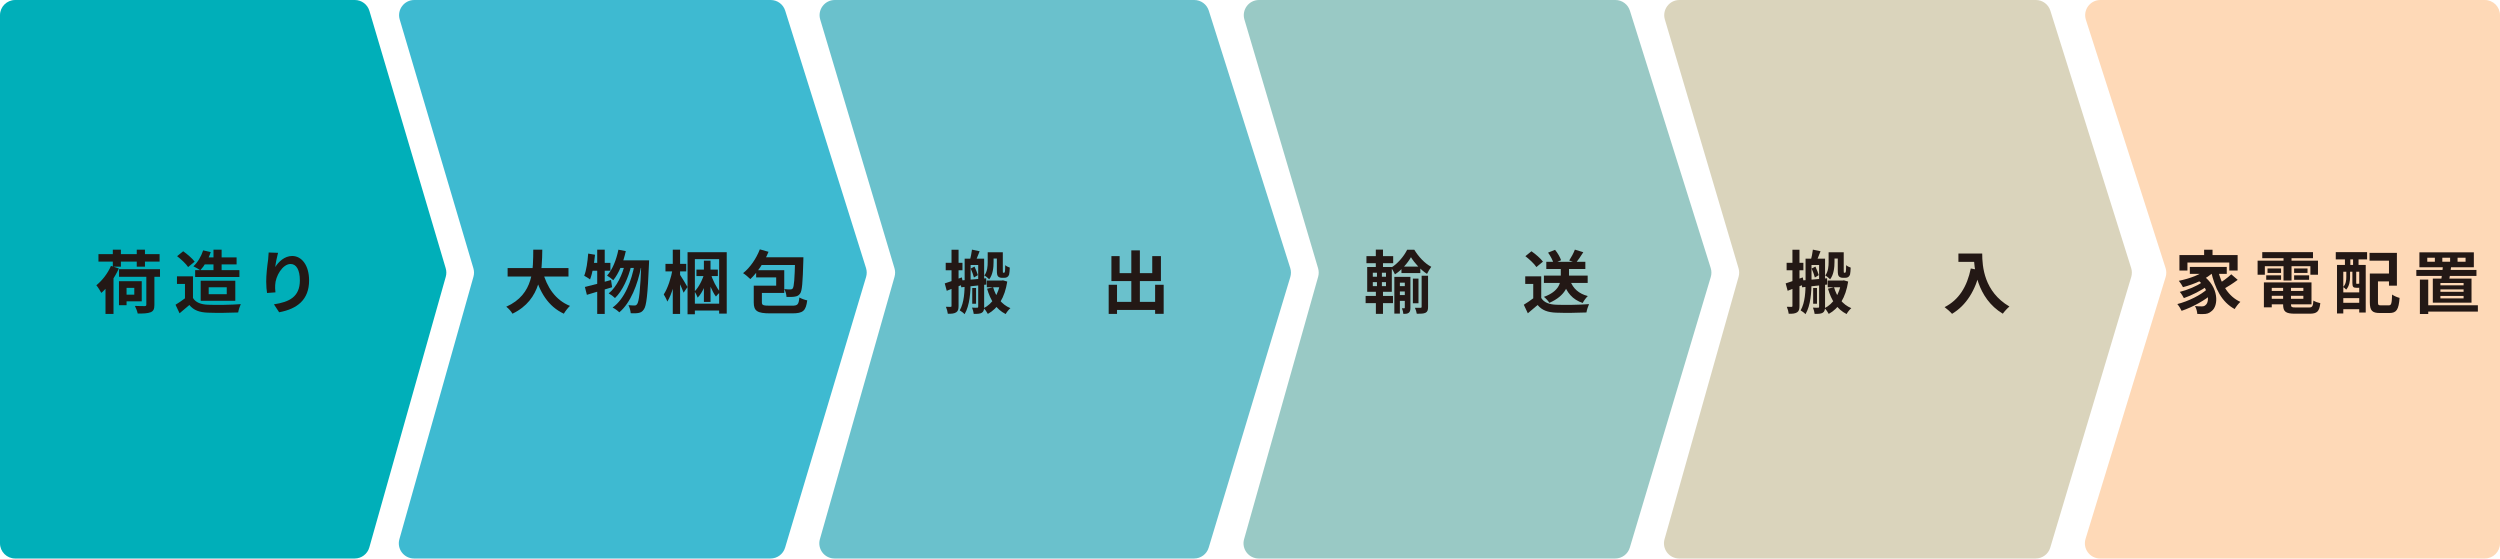 <svg width="658" height="147" viewBox="0 0 658 147" fill="none" xmlns="http://www.w3.org/2000/svg">
<path d="M0 4C0 1.791 1.791 0 4 0H93.395C95.167 0 96.727 1.165 97.23 2.863L117.313 70.619C117.528 71.344 117.533 72.115 117.328 72.843L97.204 144.087C96.718 145.81 95.145 147 93.355 147H4C1.791 147 0 145.209 0 143V4Z" fill="#00AFB9"/>
<path d="M105.205 5.136C104.446 2.572 106.367 0 109.04 0H202.847C204.594 0 206.14 1.134 206.663 2.802L227.938 70.559C228.177 71.321 228.183 72.138 227.954 72.904L206.637 144.147C206.131 145.84 204.573 147 202.805 147H108.969C106.317 147 104.399 144.466 105.12 141.914L124.612 72.842C124.817 72.115 124.812 71.344 124.598 70.62L105.205 5.136Z" fill="#3EBAD1"/>
<path d="M215.884 5.144C215.118 2.579 217.04 0 219.717 0H314.335C316.079 0 317.622 1.13 318.149 2.793L339.594 70.55C339.837 71.318 339.842 72.141 339.61 72.912L318.123 144.155C317.613 145.844 316.057 147 314.293 147H219.645C216.989 147 215.071 144.46 215.798 141.906L235.442 72.85C235.65 72.118 235.645 71.341 235.427 70.612L215.884 5.144Z" fill="#6AC1CC"/>
<path d="M327.529 5.136C326.77 2.572 328.691 0 331.365 0H425.171C426.919 0 428.464 1.134 428.987 2.802L450.262 70.559C450.502 71.321 450.507 72.138 450.278 72.904L428.961 144.147C428.455 145.84 426.897 147 425.129 147H331.293C328.641 147 326.723 144.466 327.444 141.914L346.936 72.842C347.142 72.115 347.137 71.344 346.922 70.62L327.529 5.136Z" fill="#99C9C5"/>
<path d="M438.192 5.136C437.433 2.572 439.354 0 442.028 0H535.834C537.582 0 539.127 1.134 539.65 2.802L560.925 70.559C561.165 71.321 561.17 72.138 560.941 72.904L539.624 144.147C539.118 145.84 537.56 147 535.792 147H441.956C439.304 147 437.387 144.466 438.107 141.914L457.6 72.842C457.805 72.115 457.8 71.344 457.585 70.62L438.192 5.136Z" fill="#DAD4BC"/>
<path d="M549.012 5.223C548.183 2.641 550.109 0 552.82 0H653.999C656.208 0 657.999 1.791 657.999 4V71.729V143C657.999 145.209 656.208 147 653.999 147H552.742C550.054 147 548.131 144.401 548.917 141.83L569.993 72.928C570.232 72.147 570.226 71.312 569.976 70.535L549.012 5.223Z" fill="#FED9B7"/>
<path d="M199.989 65.628L202.275 66.276C201.141 69.048 199.323 71.748 197.487 73.458C197.073 73.026 196.137 72.234 195.579 71.892C197.415 70.452 199.053 68.058 199.989 65.628ZM200.349 67.716H209.925V69.75H199.323L200.349 67.716ZM209.277 67.716H211.455C211.455 67.716 211.455 68.346 211.437 68.634C211.275 74.376 211.113 76.554 210.591 77.256C210.213 77.796 209.799 77.976 209.223 78.066C208.719 78.174 207.909 78.156 207.009 78.156C206.991 77.526 206.757 76.662 206.433 76.086C207.117 76.176 207.729 76.176 208.053 76.176C208.323 76.176 208.503 76.104 208.647 75.906C208.989 75.456 209.151 73.53 209.277 68.13V67.716ZM199.359 75.186H204.291V73.008H199.017V71.118H206.415V77.094H199.359V75.186ZM198.387 75.186H200.529V79.578C200.529 80.334 200.853 80.46 202.761 80.46C203.607 80.46 207.333 80.46 208.431 80.46C209.961 80.46 210.213 80.154 210.393 78.3C210.915 78.606 211.851 78.948 212.463 79.056C212.103 81.81 211.383 82.476 208.503 82.476C207.729 82.476 203.481 82.476 202.725 82.476C199.359 82.476 198.387 81.882 198.387 79.614V75.186Z" fill="#231815"/>
<path d="M183.303 70.956H188.937V72.666H183.303V70.956ZM185.265 68.616H187.011V79.47H185.265V68.616ZM185.427 71.766L186.543 72.162C185.985 74.43 184.941 77.022 183.627 78.336C183.465 77.85 183.087 77.13 182.817 76.698C183.933 75.6 184.959 73.566 185.427 71.766ZM180.963 66.384H191.277V82.548H189.279V68.202H182.889V82.71H180.963V66.384ZM181.971 79.92H190.485V81.738H181.971V79.92ZM187.011 71.892C187.551 73.71 188.595 75.78 189.585 76.878C189.225 77.148 188.703 77.67 188.433 78.048C187.443 76.752 186.453 74.34 185.913 72.252L187.011 71.892ZM175.149 69.444H180.621V71.424H175.149V69.444ZM177.075 65.718H179.001V82.62H177.075V65.718ZM177.039 70.812L178.191 71.19C177.741 74.016 176.823 77.526 175.635 79.38C175.455 78.822 175.023 77.994 174.699 77.49C175.743 75.924 176.661 73.08 177.039 70.812ZM178.911 72.216C179.271 72.72 180.675 75.024 180.945 75.546L179.919 77.04C179.559 75.978 178.569 73.854 178.119 73.008L178.911 72.216Z" fill="#231815"/>
<path d="M162.765 65.718L164.709 66.096C164.061 69.084 162.873 71.946 161.415 73.746C161.073 73.422 160.227 72.81 159.777 72.54C161.217 70.956 162.225 68.382 162.765 65.718ZM168.813 68.526H170.847C170.847 68.526 170.829 69.228 170.811 69.498C170.469 77.58 170.145 80.532 169.461 81.432C169.047 82.044 168.651 82.26 168.057 82.368C167.553 82.476 166.797 82.476 166.005 82.44C165.951 81.828 165.735 80.91 165.411 80.316C166.077 80.388 166.689 80.406 167.031 80.406C167.301 80.406 167.463 80.316 167.679 80.064C168.183 79.434 168.525 76.644 168.813 68.994V68.526ZM163.305 68.526H169.731V70.524H162.315L163.305 68.526ZM164.565 69.174L166.131 69.948C165.411 73.044 163.827 76.608 161.865 78.444C161.451 78.03 160.767 77.526 160.209 77.22C162.297 75.582 163.881 72.198 164.565 69.174ZM167.067 69.372L168.741 70.146C167.877 74.826 165.969 79.722 162.999 82.206C162.585 81.774 161.829 81.234 161.235 80.946C164.385 78.696 166.239 73.998 167.067 69.372ZM153.945 75.528C155.709 75.132 158.337 74.394 160.821 73.692L161.109 75.6C158.841 76.302 156.375 77.04 154.467 77.598L153.945 75.528ZM157.185 65.718H159.165V82.62H157.185V65.718ZM154.809 66.744L156.609 67.05C156.375 69.426 155.943 71.946 155.295 73.548C154.971 73.296 154.197 72.792 153.765 72.576C154.341 71.136 154.647 68.886 154.809 66.744ZM155.295 69.192H160.659V71.262H154.899L155.295 69.192Z" fill="#231815"/>
<path d="M133.605 70.56H149.625V72.792H133.605V70.56ZM142.839 71.46C143.919 75.582 146.205 79.002 150.021 80.514C149.481 81 148.761 81.936 148.401 82.566C144.279 80.64 142.029 76.914 140.661 71.964L142.839 71.46ZM140.355 65.718H142.731C142.641 71.208 142.605 78.84 134.883 82.566C134.541 81.972 133.875 81.198 133.245 80.73C140.625 77.436 140.301 70.596 140.355 65.718Z" fill="#231815"/>
<path d="M73.181 66.546C72.929 67.428 72.551 69.282 72.443 70.29C73.307 68.904 74.891 67.374 76.907 67.374C79.409 67.374 81.353 69.84 81.353 73.8C81.353 78.894 78.239 81.306 73.469 82.188L72.101 80.1C76.115 79.488 78.923 78.156 78.923 73.8C78.923 71.028 77.987 69.48 76.493 69.48C74.369 69.48 72.497 72.684 72.425 75.042C72.389 75.546 72.407 76.122 72.497 76.95L70.283 77.112C70.175 76.41 70.067 75.312 70.067 74.106C70.067 72.414 70.301 70.2 70.571 68.328C70.643 67.662 70.697 66.942 70.715 66.456L73.181 66.546Z" fill="#231815"/>
<path d="M53.723 67.752H62.273V69.588H53.723V67.752ZM51.365 71.1H63.011V72.9H51.365V71.1ZM53.471 65.898L55.469 66.348C54.857 68.202 53.795 69.984 52.715 71.136C52.301 70.812 51.401 70.326 50.897 70.092C52.031 69.084 52.949 67.482 53.471 65.898ZM56.189 65.718H58.331V72.306H56.189V65.718ZM50.789 72.738V79.362H48.683V74.736H46.577V72.738H50.789ZM50.789 78.426C51.509 79.614 52.877 80.136 54.749 80.208C56.855 80.298 60.941 80.244 63.371 80.046C63.137 80.55 62.777 81.594 62.687 82.242C60.509 82.35 56.873 82.386 54.713 82.296C52.499 82.206 51.005 81.684 49.835 80.28C49.043 80.982 48.233 81.666 47.261 82.458L46.199 80.208C47.009 79.704 47.981 79.074 48.809 78.426H50.789ZM46.613 67.428L48.215 66.132C49.295 66.888 50.609 68.022 51.239 68.868L49.511 70.29C48.971 69.444 47.675 68.238 46.613 67.428ZM54.929 75.6V77.436H59.681V75.6H54.929ZM52.823 73.89H61.931V79.164H52.823V73.89Z" fill="#231815"/>
<path d="M31.331 70.848H42.114V72.846H31.331V70.848ZM38.514 71.838H40.638V80.226C40.638 81.324 40.404 81.882 39.63 82.188C38.855 82.494 37.758 82.53 36.245 82.53C36.138 81.954 35.795 81.072 35.508 80.514C36.551 80.568 37.739 80.568 38.063 80.568C38.406 80.55 38.514 80.46 38.514 80.19V71.838ZM29.207 69.984L31.277 70.668C30.198 73.08 28.433 75.564 26.669 77.094C26.436 76.626 25.77 75.564 25.355 75.078C26.886 73.854 28.361 71.964 29.207 69.984ZM32.394 74.016H37.307V79.308H32.394V77.562H35.346V75.762H32.394V74.016ZM31.314 74.016H33.312V80.334H31.314V74.016ZM25.913 66.888H42.005V68.85H25.913V66.888ZM29.694 65.718H31.817V70.182H29.694V65.718ZM35.993 65.718H38.154V70.182H35.993V65.718ZM27.767 74.16L29.873 72.054V72.072V82.62H27.767V74.16Z" fill="#231815"/>
<path d="M292.867 79.452H305.179V81.576H292.867V79.452ZM297.763 65.898H300.013V80.748H297.763V65.898ZM291.805 74.952H294.001V82.62H291.805V74.952ZM304.027 74.952H306.277V82.602H304.027V74.952ZM292.525 67.41H294.685V71.892H303.271V67.41H305.557V73.98H292.525V67.41Z" fill="#231815"/>
<path d="M255.823 65.7L257.839 66.132C257.407 67.194 256.975 68.346 256.615 69.12L255.229 68.688C255.463 67.842 255.733 66.582 255.823 65.7ZM253.897 68.076H255.463V74.25C255.463 76.806 255.247 80.388 253.879 82.692C253.627 82.386 252.943 81.882 252.601 81.702C253.807 79.596 253.897 76.554 253.897 74.25V68.076ZM254.671 68.076H258.271V69.75H254.671V68.076ZM257.461 68.076H259.027V80.73C259.027 81.522 258.901 82.026 258.415 82.314C257.947 82.602 257.281 82.62 256.291 82.62C256.237 82.17 256.039 81.414 255.841 80.964C256.417 81 257.029 81 257.227 80.982C257.407 80.982 257.461 80.928 257.461 80.712V68.076ZM255.499 70.686L256.489 70.164C256.831 70.884 257.227 71.838 257.371 72.414L256.345 73.044C256.201 72.432 255.823 71.424 255.499 70.686ZM255.895 75.798H256.903V79.938H255.895V75.798ZM252.763 73.836C254.491 73.71 257.065 73.476 259.567 73.242L259.603 74.898C257.281 75.168 254.851 75.438 252.997 75.618L252.763 73.836ZM259.963 66.402H261.511V68.958C261.511 70.362 261.331 72.27 260.359 73.512C260.107 73.224 259.441 72.684 259.081 72.504C259.891 71.424 259.963 70.038 259.963 68.922V66.402ZM260.773 66.402H263.167V68.04H260.773V66.402ZM259.729 73.836H263.977V75.6H259.729V73.836ZM263.329 73.836H263.671L263.977 73.782L265.111 74.106C264.445 78.372 262.681 81.144 259.999 82.62C259.765 82.17 259.297 81.468 258.901 81.108C261.187 80.01 262.825 77.436 263.329 74.124V73.836ZM261.385 75.6C262.105 78.102 263.635 80.172 265.939 81.108C265.507 81.468 264.949 82.17 264.697 82.656C262.213 81.432 260.665 79.038 259.801 75.978L261.385 75.6ZM262.375 66.402H263.941V71.1C263.941 71.424 263.941 71.64 263.959 71.694C263.995 71.766 264.031 71.784 264.085 71.784C264.139 71.784 264.211 71.784 264.265 71.784C264.319 71.784 264.391 71.748 264.409 71.712C264.445 71.658 264.499 71.55 264.517 71.316C264.553 71.046 264.571 70.506 264.571 69.786C264.859 70.056 265.381 70.308 265.777 70.434C265.741 71.154 265.687 71.982 265.597 72.27C265.489 72.576 265.327 72.792 265.093 72.936C264.913 73.062 264.607 73.116 264.355 73.116C264.139 73.116 263.869 73.116 263.671 73.116C263.329 73.116 262.933 73.008 262.699 72.756C262.465 72.486 262.375 72.162 262.375 71.064V66.402ZM248.659 74.592C249.811 74.232 251.503 73.62 253.159 73.008L253.537 74.844C252.079 75.438 250.513 76.032 249.181 76.536L248.659 74.592ZM248.911 69.174H253.321V71.136H248.911V69.174ZM250.441 65.736H252.295V80.496C252.295 81.396 252.151 81.9 251.665 82.206C251.161 82.53 250.495 82.602 249.469 82.584C249.415 82.098 249.199 81.27 248.965 80.748C249.487 80.766 250.009 80.766 250.189 80.766C250.387 80.766 250.441 80.712 250.441 80.496V65.736Z" fill="#231815"/>
<path d="M406.356 72.54H417.876V74.466H406.356V72.54ZM406.986 68.904H417.264V70.794H406.986V68.904ZM410.802 69.822H412.962V72.72C412.962 75.006 412.08 77.85 407.796 79.704C407.526 79.254 406.86 78.516 406.356 78.138C410.424 76.662 410.802 74.358 410.802 72.684V69.822ZM413.286 73.908C414.006 75.906 415.536 77.31 417.912 77.922C417.444 78.354 416.85 79.182 416.562 79.74C413.898 78.858 412.35 77.004 411.468 74.286L413.286 73.908ZM405.654 72.738V79.362H403.548V74.736H401.442V72.738H405.654ZM405.654 78.426C406.374 79.614 407.742 80.136 409.614 80.208C411.72 80.298 415.806 80.244 418.236 80.046C418.002 80.55 417.642 81.594 417.552 82.242C415.374 82.35 411.738 82.386 409.578 82.296C407.364 82.206 405.87 81.684 404.7 80.28C403.908 80.982 403.098 81.666 402.126 82.458L401.064 80.208C401.874 79.704 402.846 79.074 403.674 78.426H405.654ZM401.478 67.428L403.08 66.132C404.16 66.888 405.492 68.022 406.104 68.868L404.376 70.29C403.836 69.444 402.54 68.238 401.478 67.428ZM414.51 65.7L416.724 66.384C416.058 67.428 415.356 68.49 414.78 69.192L413.016 68.562C413.538 67.77 414.186 66.582 414.51 65.7ZM407.454 66.492L409.29 65.754C409.956 66.564 410.622 67.698 410.874 68.49L408.912 69.336C408.714 68.562 408.084 67.374 407.454 66.492Z" fill="#231815"/>
<path d="M368.863 70.164H373.831V71.874H368.863V70.164ZM367.945 75.312H370.465V76.716H367.945V75.312ZM367.945 77.67H370.465V79.182H367.945V77.67ZM371.869 73.332H373.345V79.812H371.869V73.332ZM371.365 67.698C370.501 69.228 368.899 71.1 367.153 72.216C366.937 71.676 366.487 70.92 366.145 70.452C367.891 69.408 369.565 67.374 370.357 65.736H372.247C373.345 67.554 375.019 69.372 376.711 70.218C376.315 70.722 375.883 71.496 375.595 72.09C373.993 71.082 372.301 69.246 371.365 67.698ZM366.991 72.864H370.375V74.394H368.449V82.548H366.991V72.864ZM369.745 72.864H371.221V81C371.221 81.648 371.131 82.062 370.771 82.332C370.393 82.602 369.961 82.62 369.367 82.62C369.331 82.206 369.169 81.54 368.989 81.144C369.259 81.144 369.511 81.144 369.601 81.144C369.709 81.144 369.745 81.09 369.745 80.964V72.864ZM374.173 72.576H375.865V80.802C375.865 81.594 375.721 82.044 375.217 82.314C374.695 82.566 373.957 82.584 372.895 82.584C372.841 82.134 372.625 81.468 372.409 81.018C373.057 81.036 373.705 81.036 373.903 81.018C374.101 81 374.173 80.946 374.173 80.766V72.576ZM359.647 67.41H366.685V69.282H359.647V67.41ZM359.431 77.886H366.631V79.776H359.431V77.886ZM362.113 65.7H364.003V71.01H362.113V65.7ZM362.419 71.028H363.715V76.032H364.003V82.602H362.131V76.032H362.419V71.028ZM361.321 74.25V75.312H364.795V74.25H361.321ZM361.321 71.784V72.828H364.795V71.784H361.321ZM359.845 70.272H366.325V76.806H359.845V70.272Z" fill="#231815"/>
<path d="M515.454 66.726H520.548V68.922H515.454V66.726ZM519.486 66.726H521.718C521.718 70.146 522.204 76.77 528.882 80.676C528.378 81.072 527.514 82.026 527.136 82.566C520.278 78.444 519.486 70.398 519.486 66.726ZM518.712 70.668L521.196 71.118C519.936 76.464 517.542 80.334 513.78 82.602C513.384 82.134 512.376 81.234 511.818 80.838C515.58 78.93 517.74 75.438 518.712 70.668Z" fill="#231815"/>
<path d="M477.15 65.7L479.166 66.132C478.734 67.194 478.302 68.346 477.942 69.12L476.556 68.688C476.79 67.842 477.06 66.582 477.15 65.7ZM475.224 68.076H476.79V74.25C476.79 76.806 476.574 80.388 475.206 82.692C474.954 82.386 474.27 81.882 473.928 81.702C475.134 79.596 475.224 76.554 475.224 74.25V68.076ZM475.998 68.076H479.598V69.75H475.998V68.076ZM478.788 68.076H480.354V80.73C480.354 81.522 480.228 82.026 479.742 82.314C479.274 82.602 478.608 82.62 477.618 82.62C477.564 82.17 477.366 81.414 477.168 80.964C477.744 81 478.356 81 478.554 80.982C478.734 80.982 478.788 80.928 478.788 80.712V68.076ZM476.826 70.686L477.816 70.164C478.158 70.884 478.554 71.838 478.698 72.414L477.672 73.044C477.528 72.432 477.15 71.424 476.826 70.686ZM477.222 75.798H478.23V79.938H477.222V75.798ZM474.09 73.836C475.818 73.71 478.392 73.476 480.894 73.242L480.93 74.898C478.608 75.168 476.178 75.438 474.324 75.618L474.09 73.836ZM481.29 66.402H482.838V68.958C482.838 70.362 482.658 72.27 481.686 73.512C481.434 73.224 480.768 72.684 480.408 72.504C481.218 71.424 481.29 70.038 481.29 68.922V66.402ZM482.1 66.402H484.494V68.04H482.1V66.402ZM481.056 73.836H485.304V75.6H481.056V73.836ZM484.656 73.836H484.998L485.304 73.782L486.438 74.106C485.772 78.372 484.008 81.144 481.326 82.62C481.092 82.17 480.624 81.468 480.228 81.108C482.514 80.01 484.152 77.436 484.656 74.124V73.836ZM482.712 75.6C483.432 78.102 484.962 80.172 487.266 81.108C486.834 81.468 486.276 82.17 486.024 82.656C483.54 81.432 481.992 79.038 481.128 75.978L482.712 75.6ZM483.702 66.402H485.268V71.1C485.268 71.424 485.268 71.64 485.286 71.694C485.322 71.766 485.358 71.784 485.412 71.784C485.466 71.784 485.538 71.784 485.592 71.784C485.646 71.784 485.718 71.748 485.736 71.712C485.772 71.658 485.826 71.55 485.844 71.316C485.88 71.046 485.898 70.506 485.898 69.786C486.186 70.056 486.708 70.308 487.104 70.434C487.068 71.154 487.014 71.982 486.924 72.27C486.816 72.576 486.654 72.792 486.42 72.936C486.24 73.062 485.934 73.116 485.682 73.116C485.466 73.116 485.196 73.116 484.998 73.116C484.656 73.116 484.26 73.008 484.026 72.756C483.792 72.486 483.702 72.162 483.702 71.064V66.402ZM469.986 74.592C471.138 74.232 472.83 73.62 474.486 73.008L474.864 74.844C473.406 75.438 471.84 76.032 470.508 76.536L469.986 74.592ZM470.238 69.174H474.648V71.136H470.238V69.174ZM471.768 65.736H473.622V80.496C473.622 81.396 473.478 81.9 472.992 82.206C472.488 82.53 471.822 82.602 470.796 82.584C470.742 82.098 470.526 81.27 470.292 80.748C470.814 80.766 471.336 80.766 471.516 80.766C471.714 80.766 471.768 80.712 471.768 80.496V65.736Z" fill="#231815"/>
<path d="M646.833 67.842V68.886H648.939V67.842H646.833ZM642.819 67.842V68.886H644.871V67.842H642.819ZM638.859 67.842V68.886H640.857V67.842H638.859ZM636.789 66.42H651.117V70.344H636.789V66.42ZM635.979 71.046H651.801V72.63H635.979V71.046ZM637.797 80.352H652.179V82.008H637.797V80.352ZM636.915 73.584H639.111V82.638H636.915V73.584ZM642.315 76.176V76.806H648.417V76.176H642.315ZM642.315 77.886V78.534H648.417V77.886H642.315ZM642.315 74.484V75.096H648.417V74.484H642.315ZM640.317 73.332H650.505V79.668H640.317V73.332ZM642.981 69.984L645.141 70.128C644.997 71.424 644.763 72.972 644.565 73.98H642.477C642.675 72.918 642.873 71.298 642.981 69.984Z" fill="#231815"/>
<path d="M624.783 72H629.787V74.07H624.783V72ZM623.739 72H625.881V79.506C625.881 80.262 625.989 80.37 626.691 80.37C626.997 80.37 628.329 80.37 628.707 80.37C629.391 80.37 629.517 79.938 629.607 77.526C630.075 77.886 630.993 78.264 631.569 78.408C631.335 81.468 630.777 82.386 628.887 82.386C628.455 82.386 626.781 82.386 626.367 82.386C624.369 82.386 623.739 81.756 623.739 79.524V72ZM623.667 66.546H630.867V75.186H628.779V68.616H623.667V66.546ZM615.099 69.732H622.659V82.26H620.949V71.514H616.755V82.512H615.099V69.732ZM615.999 76.968H621.759V78.462H615.999V76.968ZM615.999 79.704H621.759V81.378H615.999V79.704ZM614.775 66.366H623.019V68.274H614.775V66.366ZM617.187 66.798H618.609V71.136H617.187V66.798ZM619.329 66.798H620.769V71.136H619.329V66.798ZM617.547 71.118H618.537V72.936C618.537 73.962 618.357 75.294 617.511 76.23C617.349 76.032 616.953 75.672 616.719 75.546C617.457 74.754 617.547 73.764 617.547 72.918V71.118ZM619.149 71.118H620.157V74.43C620.157 74.664 620.175 74.7 620.301 74.7C620.355 74.7 620.553 74.7 620.607 74.7C620.787 74.7 620.823 74.682 620.859 74.628C621.057 74.808 621.471 74.952 621.777 75.042C621.651 75.546 621.345 75.744 620.787 75.744C620.643 75.744 620.319 75.744 620.175 75.744C619.383 75.744 619.149 75.51 619.149 74.448V71.118Z" fill="#231815"/>
<path d="M596.919 76.572H607.143V77.85H596.919V76.572ZM596.937 74.322H608.385V80.1H596.937V78.642H606.243V75.762H596.937V74.322ZM600.915 75.114H602.985V80.154C602.985 80.82 603.183 80.928 604.281 80.928C604.785 80.928 607.053 80.928 607.701 80.928C608.601 80.928 608.781 80.64 608.889 79.11C609.339 79.416 610.149 79.686 610.707 79.794C610.455 81.99 609.843 82.566 607.881 82.566C607.305 82.566 604.623 82.566 604.083 82.566C601.599 82.566 600.915 82.044 600.915 80.154V75.114ZM595.857 74.322H597.927V80.892H595.857V74.322ZM595.425 66.366H608.781V67.95H595.425V66.366ZM596.811 70.668H600.375V71.838H596.811V70.668ZM596.469 72.468H600.375V73.638H596.469V72.468ZM603.813 72.468H607.755V73.638H603.813V72.468ZM603.813 70.668H607.341V71.838H603.813V70.668ZM601.023 66.996H603.129V73.836H601.023V66.996ZM594.201 68.616H610.095V72.306H608.097V70.056H596.109V72.306H594.201V68.616Z" fill="#231815"/>
<path d="M580.125 65.736H582.339V68.31H580.125V65.736ZM573.627 67.14H588.945V71.208H586.749V69.102H575.733V71.208H573.627V67.14ZM576.363 70.254H586.083V72.09H576.363V70.254ZM578.127 73.458L579.783 72.486C584.031 75.438 583.995 80.514 582.069 81.9C581.385 82.494 580.809 82.656 579.855 82.656C579.405 82.674 578.865 82.656 578.325 82.62C578.289 82.026 578.091 81.162 577.713 80.55C578.379 80.622 578.973 80.64 579.441 80.64C579.891 80.64 580.233 80.586 580.539 80.262C581.565 79.47 581.565 75.906 578.127 73.458ZM580.971 70.722L582.753 71.46C580.845 73.404 577.569 74.79 574.563 75.582C574.365 75.168 573.807 74.304 573.465 73.908C576.327 73.332 579.405 72.216 580.971 70.722ZM579.567 74.304L580.953 75.276C579.459 76.428 576.813 77.76 574.797 78.462C574.563 77.994 574.113 77.256 573.717 76.824C575.679 76.356 578.289 75.276 579.567 74.304ZM581.025 76.014L582.501 77.112C580.575 78.948 577.065 80.856 574.203 81.81C573.951 81.27 573.483 80.496 573.069 80.028C575.913 79.326 579.351 77.634 581.025 76.014ZM583.761 71.028C584.625 74.808 586.479 78.03 589.665 79.452C589.179 79.884 588.495 80.748 588.171 81.342C584.769 79.524 582.969 75.924 581.943 71.388L583.761 71.028ZM587.271 72.198L588.963 73.656C587.721 74.592 586.155 75.6 584.985 76.194L583.599 74.898C584.733 74.25 586.335 73.098 587.271 72.198Z" fill="#231815"/>
</svg>

